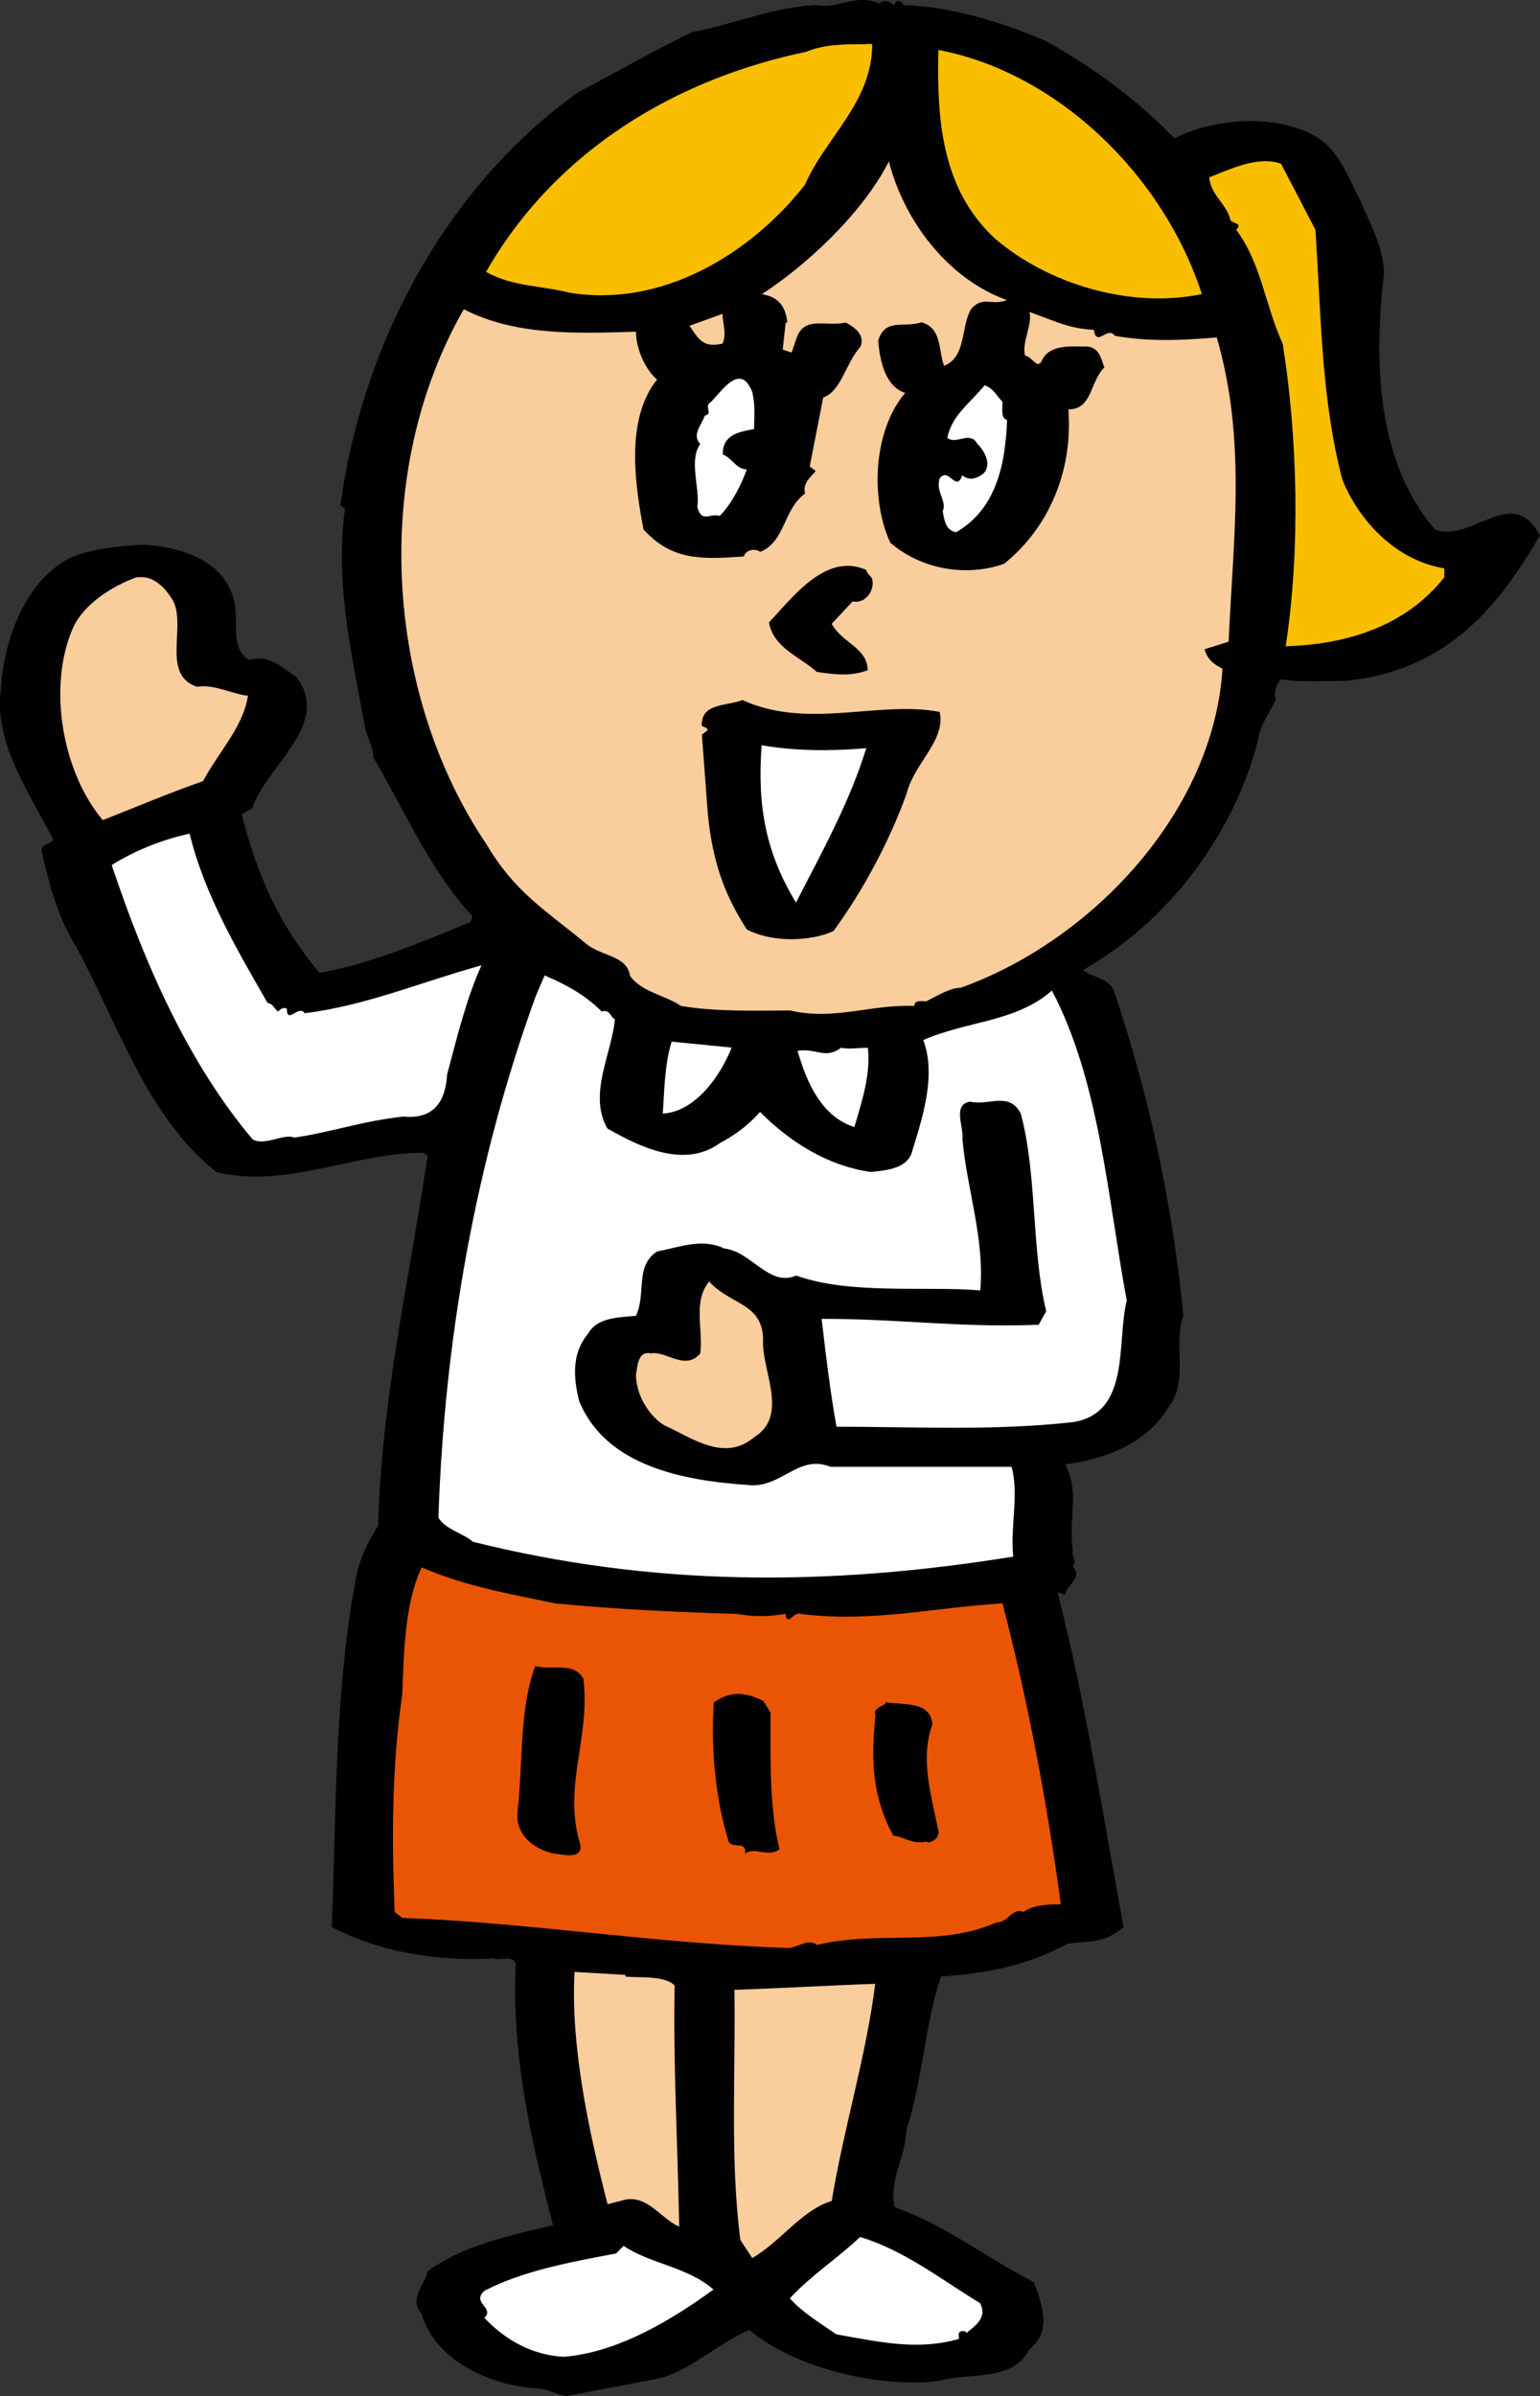 <svg id="_レイヤー_2" data-name="レイヤー 2" xmlns="http://www.w3.org/2000/svg" viewBox="0 0 67.27 104.59"><rect x="0" y="0" width="67.27" height="104.59" fill="#333333" stroke="none"/><defs><style>.cls-1{fill:#f9cd9c}.cls-3{fill:#fff}</style></defs><g id="_デザイン" data-name="デザイン"><path d="M39.08.22c0-.2.26-.26.39 0 2.03.07 4.25.72 6.21 1.57 1.9 1.05 3.92 2.48 5.62 4.25 1.63-.85 4.58-1.18 6.41.07.85.65 1.18 1.63 1.7 2.62.39.92.98 1.96 1.05 3.14-.46 3.99-.33 8.24 2.22 11.25 1.63.59 3.4-2.03 4.58.26-1.96 3.4-4.25 5.89-8.44 6.34-.98 0-1.96.07-2.88-.07-.2.26-.33.65-.2.85-.26.59-.72 1.18-.78 1.77-.98 3.92-3.73 7.85-7.65 10.07.33.33 1.18.33 1.37.98 1.5 4.45 2.55 9.29 3.01 14.12-.46 1.31.26 2.81-.65 3.99-.92 1.57-2.81 2.29-4.51 2.49.65 1.24.13 2.29.33 3.73-.07.33.2.39 0 .72.46.52-.26.79-.33 1.24-.13 0-.2-.13-.33-.07 1.18 4.51 2.03 10.01 2.88 14.58-.85.72-1.37.59-2.42.72-1.83.98-3.6 1.31-5.56 1.44-.72 2.16-.78 4.45-1.5 6.67-.07 1.31-.78 2.22-.52 3.4 2.22.78 3.92 2.16 6.08 3.27.39 1.05.78 2.16-.2 2.94-.72 1.44-2.62.98-3.92 1.37-2.55.33-6.28-.52-8.3-2.22-1.44.59-2.68 1.9-4.19 2.16l-3.79.72c-.33 0-.85-.33-1.31-.33-2.09-.13-4.45-1.24-5.04-3.27-.59-.65.2-1.31.26-1.83 1.57-1.18 3.66-1.57 5.49-2.03-.92-3.53-1.83-7.39-1.63-11.38-.13-.46-.65-.13-.98-.26-2.48.13-4.9-.26-7.06-1.37.2-5.04.13-10.33 1.05-15.17.13-.85.52-1.63.98-2.35.13-5.49 1.37-10.79 2.16-16.15l-.2-.13c-3.01 0-5.95 1.57-9.02.85-3.07-2.42-4.32-6.54-6.15-9.87-.78-1.24-1.18-2.75-1.5-4.19.07-.33.33-.2.52-.46-1.05-2.03-2.62-4.25-2.29-6.6.13-2.09 1.05-4.77 3.14-5.75 1.05-.39 2.03-.46 3.07-.52 1.57.07 3.34.65 3.86 2.09.46.98-.2 2.36.78 2.94.85-.26 1.44.33 2.03.72 1.63 2.03-1.31 3.92-1.9 5.75l-.46.26c.65 2.62 1.63 4.84 3.4 6.93 2.22-.39 4.51-1.37 6.6-2.22l.07-.26c-1.83-1.96-2.94-4.58-4.32-6.93 0-.46-.33-.98-.39-1.44-.52-2.88-1.31-6.15-.85-9.42l-.2-.13c.98-7.26 4.77-14.06 10.4-18.05 1.63-.85 3.2-1.77 4.97-2.62 1.77-.33 3.6-1.11 5.43-1.18.98.2 1.63-.52 2.75-.07.2-.2.46-.07.65.07z"/><path d="M37.84 1.92h.26c0 2.55-2.03 4.06-2.94 6.15-2.42 3.07-6.28 5.36-10.27 4.71-1.31-.33-2.48-.26-3.66-.91 3.07-5.36 8.37-8.44 13.99-9.61.78-.33 1.7-.33 2.62-.33zm14.65 10.92c-3.14.65-6.74-.46-9.02-2.42-2.35-2.16-2.55-5.23-2.48-8.24 5.17.98 9.81 5.43 11.51 10.66zm4.97-2.81c.26 3.99.26 7.39 1.18 10.92.78 1.9 2.42 3.53 4.45 3.86v.39c-1.7 2.16-4.32 2.94-6.93 3.01.65-4.19.52-9.15-.13-13.21-.78-1.7-.92-3.47-2.03-4.97.33-.33-.26-.26-.26-.46-.2-.72-.85-1.05-.92-1.83.72-.26 2.09-.98 3.14-.59l1.5 2.88z" fill="#f9be00"/><path class="cls-1" d="M38.82 7.02c.72 2.81 2.75 5.23 5.17 6.08-.72.26-1.05-.2-1.57.39-.46.78-.2 2.09-1.18 2.48-.26-.65-.07-1.63-.98-1.9-.85.26-1.57-.2-1.9.79.07.92.33 2.03 1.18 2.29-1.44 1.7-1.5 4.71-.65 6.54 1.37 1.18 3.34 1.5 4.97.92 1.96-1.57 3.01-4.06 2.81-6.74 1.05 0 .92-1.18 1.57-1.83-.13-.33-.2-.85-.72-.91-.72 0-1.7-.13-2.03.65-.2.33-.39-.2-.72-.26-.13-.65.33-1.31.2-1.9 1.11.39 1.7.72 2.81.78.13.79.59-.2.92.26 1.5.26 2.88.2 4.45.07 1.31 4.51.72 8.7.52 13.28l-1.05.33c.13.46.39.65.78.85-.39 6.28-5.75 11.9-11.44 13.93-.46 0-.98.33-1.5.59-.2 0-.52-.07-.52.2-1.96-.07-3.47.65-5.43.2-1.37 0-3.2.07-4.77-.2-.65-.46-1.7-.59-2.22-1.31-.13-.92-1.31-.85-1.96-1.44-1.83-1.5-3.07-2.22-4.32-4.32-4.45-6.6-5.04-16.28-.98-23.34 2.29 1.18 5.04 1.05 7.52.98 0 .72.39 1.63.92 2.09-1.37 1.7-.98 4.51-.59 6.54 1.24 1.37 2.55 1.31 4.38 1.18.07-.26.46-.39.72-.2 1.11-.46.98-1.83 1.96-2.55-.13-.46.26-.72.46-.98l-.26-.2.59-3.01c.78-.26.98-1.5 1.63-2.22.2-.52-.26-.85-.65-1.05-.85.2-1.83-.33-2.16.72l-.2.59-.39-.13.13-1.18h.07c-.07-.65-.33-1.11-1.11-1.24 1.83-1.18 4.38-3.47 5.56-5.82z"/><path class="cls-1" d="M31.56 15c-.85.2-1.05-.2-1.44-.78l1.44-.52c0 .39.2.85 0 1.31z"/><path class="cls-3" d="M32.87 17.16c.13.59.07 1.05.07 1.57-.72.13-1.37.26-1.37 1.11.39.13.59.65 1.05.65-.2.59-.65 1.5-1.18 2.03-.46-.13-.78.33-.98-.39.13-.78-.39-2.03.13-2.75-.39-.39.07-.85.2-1.24.39-.07-.07-.39.26-.59.52-.52 1.31-1.77 1.83-.39zm10.92.39c0 .33-.07.72.2.78-.07 2.03-.52 3.92-2.22 4.9-.46-.07-.52-.52-.59-.91.2-.46-.33-.85-.13-1.44.39-.52.72.65.98-.13.33.26.65.13.92-.07.39-.39.07-.98-.26-1.31-.33-.59-.92.07-1.31-.26.2-.98.98-1.5 1.63-2.29.39.13.52.46.78.72z"/><path d="M38.1 25.27c.13.59-.39 1.11-.85.98l-.92.98c.46.85 1.57 1.05 1.57 2.03-.72.26-1.37.2-2.22.07-.72-.65-1.9-1.05-2.09-2.16 1.05-1.11 2.49-3.07 4.25-2.29 0 .13.2.26.26.39z"/><path class="cls-1" d="M7.5 26.12c.72 1.11-.52 3.33 1.11 3.86.72-.13 1.57.33 2.22.39-.2 1.37-1.31 2.49-1.96 3.73-1.5.52-2.88 1.11-4.38 1.7-1.77-2.09-2.42-5.82-1.31-8.37.46-1.05 1.7-1.83 2.75-2.22.72-.13 1.24.39 1.57.92z"/><path d="M41.05 31.09c.26 1.24-1.11 2.22-1.44 3.53-.72 2.03-1.9 4.25-3.2 6.02-.98.46-2.68.52-3.79-.07-1.05-1.63-1.5-3.07-1.7-5.03l-.26-3.47.26-.2c-.07-.2-.33-.07-.26-.33.07-.85 1.11-.72 1.77-.98 2.88 1.31 5.95 0 8.63.52z"/><path class="cls-3" d="M37.84 32.66c-.72 2.35-1.96 4.58-3.07 6.74-1.31-2.16-1.7-4.19-1.5-6.87 1.44.26 3.07.26 4.58.13zM8.28 36.38c.65 2.68 2.09 5.1 3.4 7.39.26.07.26.2.46.39.13-.13.26-.2.39-.13 0 .72.52-.2.78.2 2.68-.33 5.1-1.37 7.72-2.09-.65 1.44-1.05 3.07-1.5 4.77-.07 1.18-.59 1.96-1.9 1.83-1.83.2-3.01.65-4.77.92-.46-.2-1.31.39-1.83.07-2.81-3.33-4.71-7.65-6.15-11.97 1.05-.65 2.22-1.11 3.4-1.37zm17.99 7.78c.39-.13.39.26.59.33-.13 1.5-1.18 3.27-.33 4.77 1.37.78 3.34 1.77 4.9.65.72-.39 1.24-.78 1.77-1.37 1.31 1.31 2.94 2.35 4.84 2.62.65-.07 1.5-.13 1.77-.79.46-1.5 1.11-3.4.52-4.97 1.96-.85 4.05-.78 5.62-2.16 2.09 3.99 2.42 8.96 3.27 13.54-.46 1.77.2 4.9-2.35 5.3-3.53.39-6.87.2-10.33.2-.26-1.44-.46-3.07-.65-4.71 3.47 0 5.89.39 9.48.26l.33-.59c-.65-2.68-.39-5.95-1.11-8.63-.52-.98-1.37-.33-2.22-.52-.78.13-.26 1.11-.33 1.63.2 2.22.98 4.38.78 6.61-2.35-.2-5.69.2-8.04-.65-1.18.52-1.96-1.05-3.14-1.18-.98-.46-1.9-.07-2.94.13-.98.65-.46 1.83-.92 2.81-.78.07-1.7.07-2.09.78-.72.85-.65 1.9-.39 2.94 1.18 2.88 4.64 3.47 7.32 3.66 1.5.2 2.22-1.37 3.66-.79h7.91c.33 1.24-.07 2.62.07 3.92-8.11 1.31-15.76 1.31-23.61-.65-.33-.33-1.18-.52-1.5-1.05.26-7.78 1.63-15.56 4.25-22.76l.39-.91c.92.39 1.77.85 2.49 1.57z"/><path class="cls-3" d="M31.96 45.73c-.52 1.31-1.63 2.81-3.01 2.88.07-.85.07-2.16.39-3.14l2.62.26zm5.95 0c.13 1.18-.26 2.35-.59 3.47-1.44-.46-2.09-1.96-2.48-3.33.85-.13 1.18.39 1.9-.13.39.07.65 0 1.18 0z"/><path class="cls-1" d="M33.33 58.62c0 1.31 1.11 3.2-.39 4.12-1.31 1.11-2.75 0-3.92-.52-.65-.39-1.24-1.31-1.24-2.22.07-.33.07-1.05.65-.92.65-.13 1.5.78 2.16 0 .13-1.05-.33-2.29.39-3.14.92 1.05 2.42.92 2.35 2.68z"/><path d="M24.24 69.99c2.62.26 5.49.39 7.98.46.65.13 1.31.13 2.09 0 .07.59.39-.13.65 0 3.07.39 5.69-.26 8.83-.46 1.11 4.25 1.96 8.76 2.55 13.14-.46 0-1.18 0-1.63.33-.52-.2-.65.46-1.18.46-2.55 1.11-5.04.33-7.85.98-.39-.33-.92.2-1.37.13-5.82-.2-11.25-1.11-16.74-1.31l-.33-.26c-.13-3.14-.13-6.34.33-9.48.07-1.57.07-3.92.85-5.56 1.96.85 3.99 1.18 5.82 1.57z" fill="#e95504"/><path d="M25.48 73.26c.33 2.62-.92 4.71-.13 7.26.13.72-.92.39-1.18.39-.85-.2-1.63-.79-1.57-1.77.26-2.22.07-4.51.78-6.41.78.2 1.63-.2 2.09.52zm8.18 1.51c0 1.83-.07 4.12.39 5.95-.46.39-1.11-.13-1.5.2.07-.59-.52-.2-.72-.52-.59-1.9-.78-4.12-.65-6.08.72-.52 1.37-.46 2.16-.07l.33.52zm7.06.52c-.52 1.5-.07 2.94.26 4.58.13.33-.33.65-.52.52-.65.13-.92-.2-1.44-.26-.92-1.7-.98-3.27-.78-5.23-.13-.39.39-.39.46-.59.78.13 1.96-.07 2.03.98z"/><path class="cls-1" d="M27.31 86.28c.52.07 1.7-.07 2.16.39-.07 3.27.13 6.93.2 10.53-.78-.33-1.37-1.37-2.35-1.18l-.78.2c-.85-3.27-1.63-7.06-1.44-10.14l2.22.13v.07zm10.92.32c-.39 3.14-1.37 6.28-1.9 9.48-1.31.39-2.22 1.77-3.47 2.49l-.52-.79c-.46-3.53-.2-7.39-.26-10.92 2.16-.07 4.25-.2 6.15-.26z"/><path class="cls-3" d="M42.81 100.53c.33.65-.2.98-.59 1.31-.07-.13-.2-.07-.26-.07-.13.07-.07.2-.07.33-1.83.52-3.47.13-5.36-.2-.65-.46-1.44-.92-2.03-1.57.98-1.05 2.03-1.7 3.07-2.68 1.96.59 3.6 1.9 5.23 2.88zm-11.64-.59c-1.7 1.24-4.12 2.75-6.54 2.94-1.37-.07-2.55-.72-3.47-1.7.46-.46-.59-.65 0-1.18 1.63-.85 3.66-1.24 5.75-1.63l.33-.33c1.18.79 2.81.92 3.92 1.9z"/></g></svg>